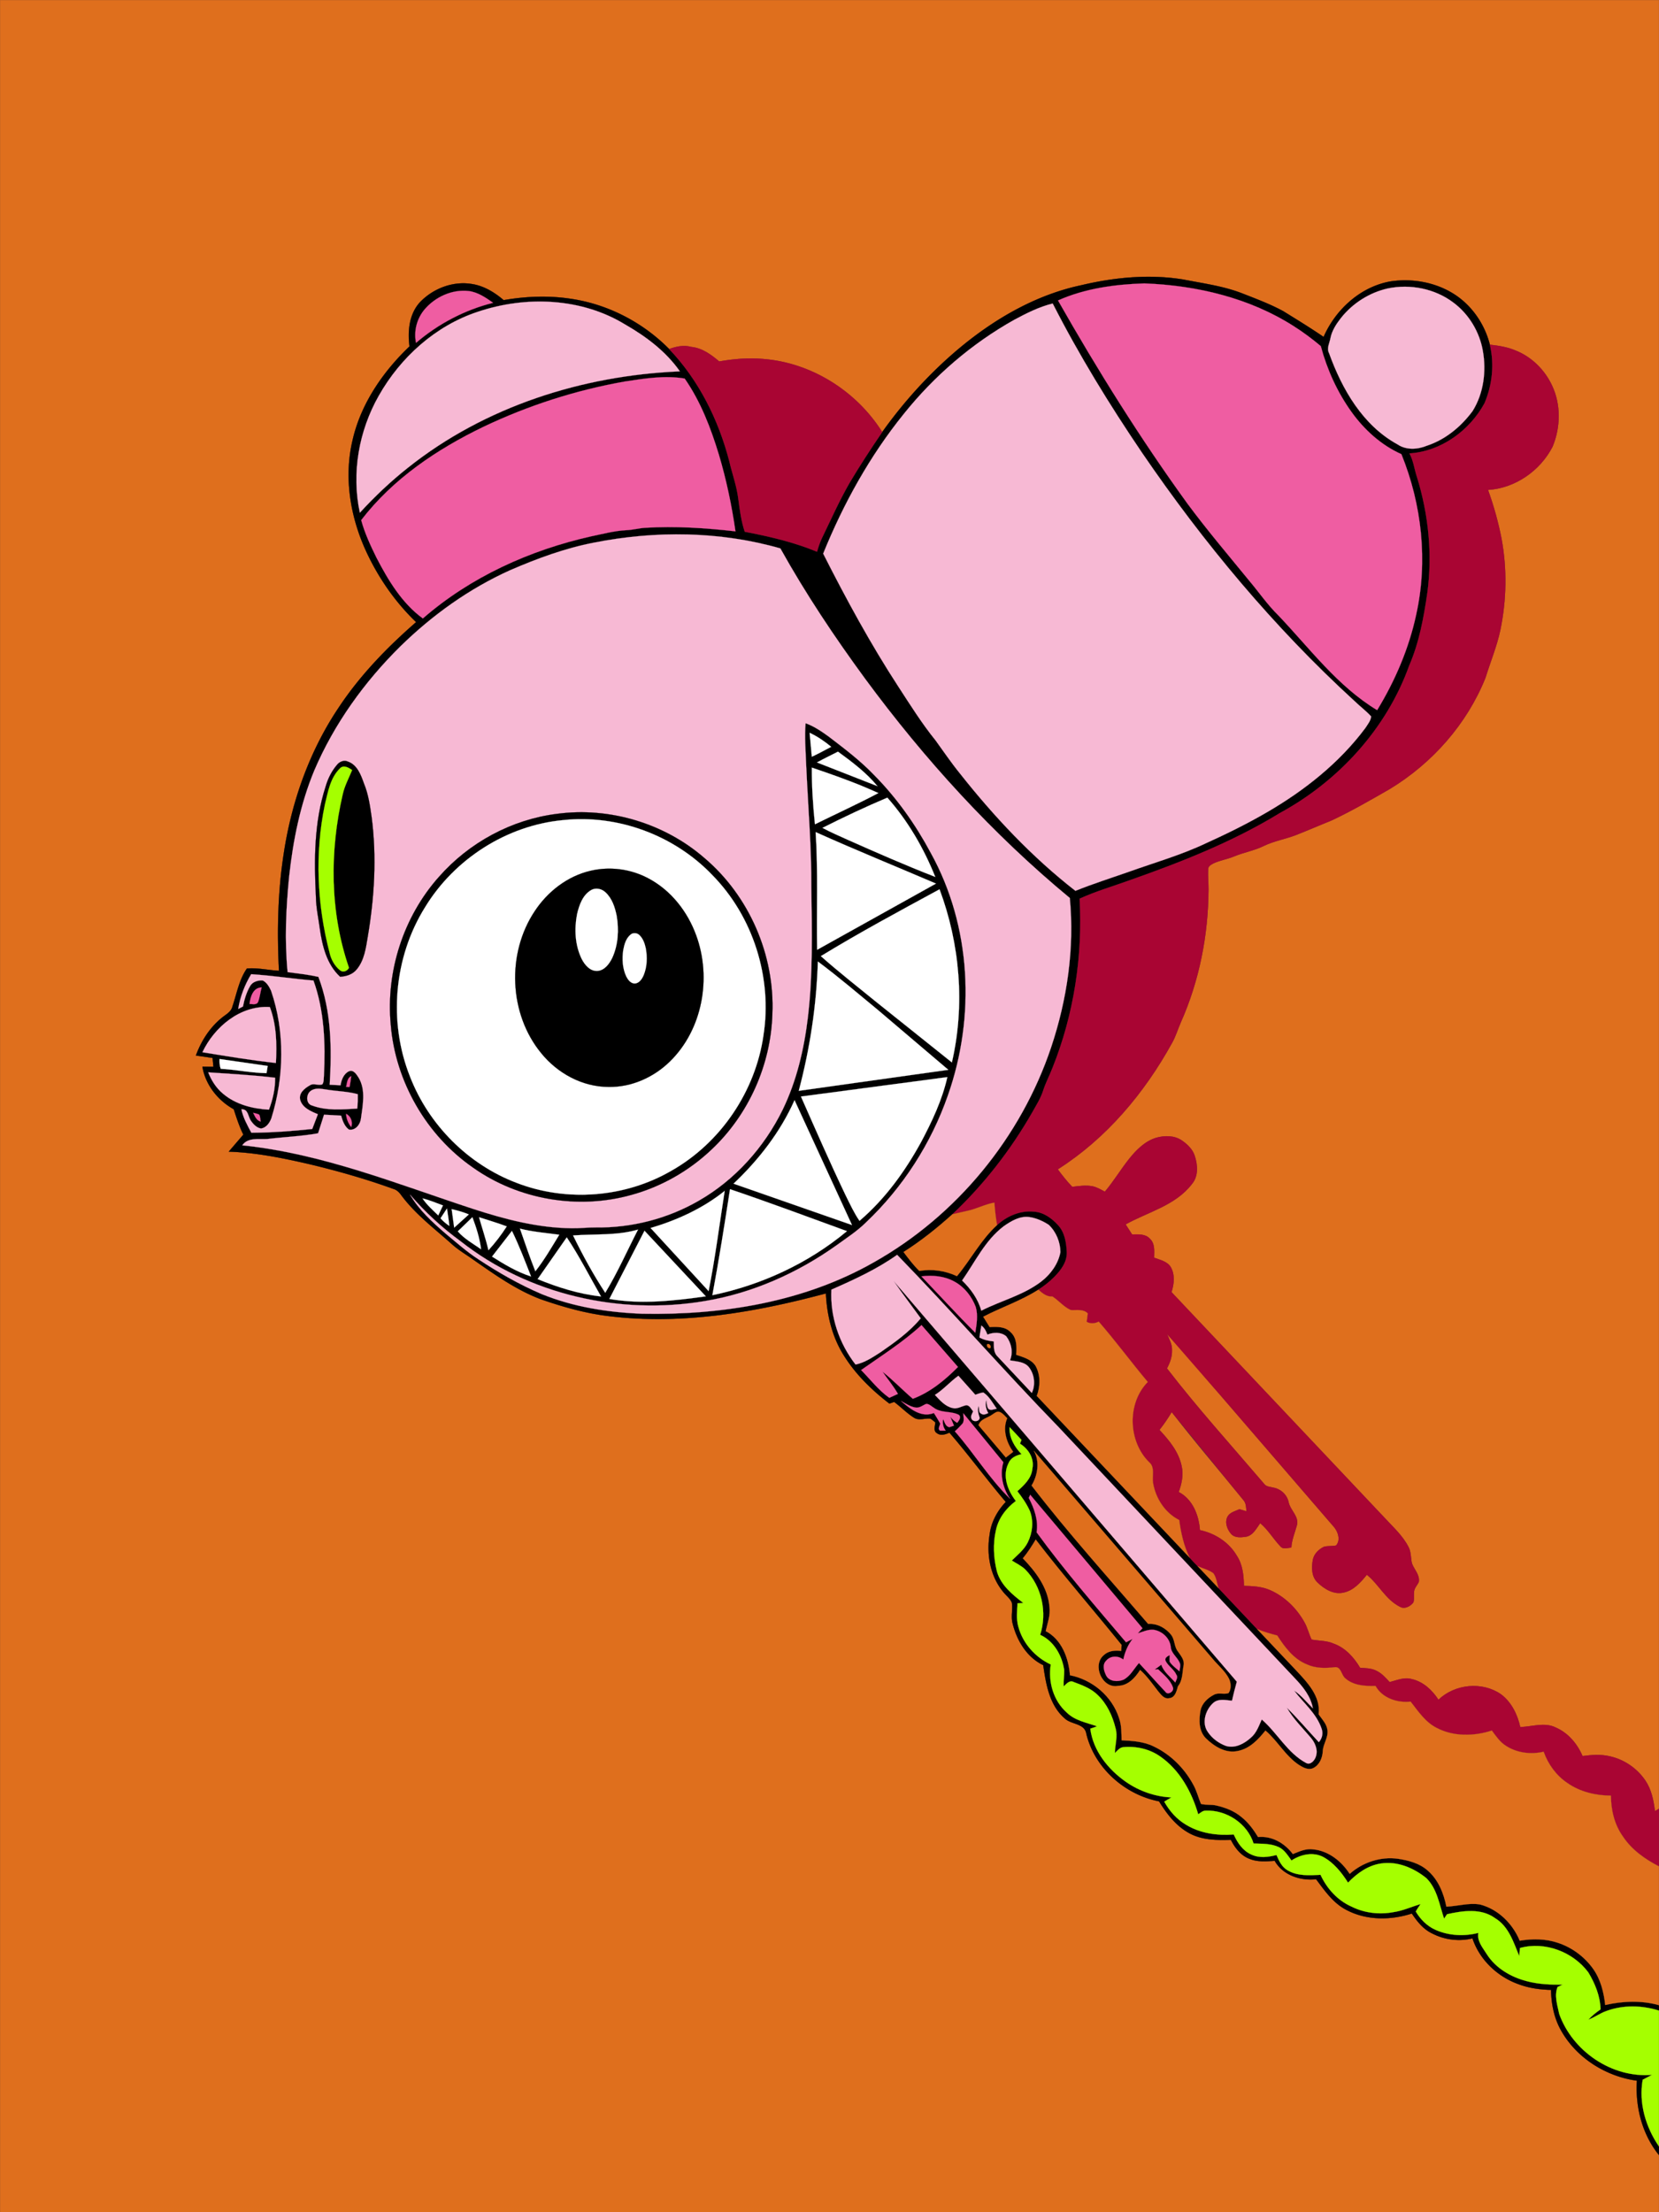 <svg xmlns="http://www.w3.org/2000/svg" viewBox="0 0 1080.09 1440.09" xmlns:v="https://vecta.io/nano"><rect x="0" y="0" width="1080.09" height="1440.09" fill="#333333" stroke="none"/><style><![CDATA[.H{fill:#ef5da2}.I{stroke:#ef5da2}.J{fill:#f7b9d4}.K{stroke:#f7b9d4}.L{fill:#fff}.M{stroke:#fff}.N{fill:#df6f1d}.O{stroke:#df6f1d}.P{stroke:#000}]]></style><g stroke-width=".09"><path d="M.05.05h1080v1177.4l-2.6 1.6c-.85-6.97-2.27-14.12-6.29-20.02-5.43-7.99-13.99-13.8-23.45-15.78-5.72-1.31-11.64-.85-17.4-.07-3.43-8.06-9.46-15.19-17.63-18.67-7.27-3.53-15.32-.4-22.92-.22-1.79-8.15-5.78-16.33-12.61-21.38-12.24-8.44-29.98-6.64-40.64 3.61-4.08-6.27-9.96-11.82-17.47-13.47-4.87-1.39-9.67.8-14.32 1.98-2.65-2.91-5.37-5.97-9.05-7.58-3.17-1.53-6.76-1.48-10.17-1.71-4.03-6.83-9.69-13.11-17.35-15.79-4.5-2.02-9.51-1.7-14.24-2.61-1.82-3.69-2.66-7.78-4.72-11.35-5.02-8.99-12.78-16.62-22.24-20.8-5.36-2.4-11.32-2.67-17.09-2.81-.14-6.74-.79-13.77-4.59-19.56-5.1-8.79-14.22-14.65-24.06-16.73-.7-9.73-4.73-20.09-13.83-24.82 1.95-5.32 3.21-11.08 1.96-16.71-1.89-9.34-8.13-16.94-14.49-23.7 2.93-3.68 5.55-7.59 7.99-11.61 15.02 19.55 31.12 38.24 46.72 57.32 1.8 1.99 1.69 4.77 1.97 7.28l-4.57-1.37c-2.73 1.26-6.17 1.99-7.77 4.81-1.94 3.76-.25 8.35 2.4 11.32 2.35 2.61 6.29 2.21 9.44 1.8 4.68-.73 6.94-5.43 9.43-8.89 5.14 4.32 8.5 10.22 13.08 15.04 1.75 2.3 4.75.95 7.17.89.3-5.1 2.34-9.79 3.67-14.65 1.38-5.7-4.29-9.58-5.4-14.78-.95-4.92-5.13-8.76-10.01-9.61-2.03-.57-4.48-.48-5.86-2.32-21.29-24.95-43.34-49.3-63.37-75.3 1.94-3.61 3.43-7.56 3.28-11.72.2-3.85-1.79-7.25-3.22-10.66 12.01 13.01 23.21 26.74 34.9 40.04l74.05 85.9c2.54 3.17 4.1 8.45 1.08 11.76-2.61.54-5.35.12-7.91.84-3.43 1.65-6.51 4.68-7.21 8.55-.88 5.01-.88 10.98 3.14 14.73 4.41 4.23 10.55 8 16.91 6.48 6.55-1.36 11.11-6.66 15.14-11.59 7.76 6.28 12.26 16.17 21.41 20.77 3.13 1.88 6.86-.15 8.85-2.73.66-1.97.26-4.13.45-6.15-.26-2.8 1.98-4.82 3.09-7.17.8-4.57-2.97-8.06-4.45-12.04-.85-3.57-.47-7.45-2.26-10.77-3.7-7.23-9.82-12.75-15.26-18.64L762.71 841.16c1.69-5.29 2.36-11.35-.53-16.36-2.36-3.71-6.99-4.64-10.83-6.05.09-4.2.68-9.17-2.7-12.33-2.93-3.28-7.63-2.85-11.6-2.8l-4.23-6.57c14.62-8.12 32.41-12.29 43.07-26.14 4.46-5.12 3.91-12.53 1.91-18.56-1.37-4.18-4.67-7.37-8.18-9.8-4.88-3.45-11.37-3.46-16.91-1.87-7.26 2.22-12.83 7.8-17.46 13.57-5.59 6.98-10.15 14.71-15.94 21.53-2.64-1.38-5.23-3-8.19-3.56-4.33-.81-8.72-.1-13.03.4-3.44-3.56-6.51-7.43-9.43-11.41 31.61-20.08 56.37-49.59 74.34-82.18 2.41-4.22 3.77-8.91 5.7-13.34 12.1-27.16 17.96-56.94 18.09-86.63.06-4.38-.46-8.74-.23-13.11-.12-2.08 1.97-3.1 3.51-3.94 4.26-2 9-2.66 13.34-4.49 6.32-2.65 13.17-3.76 19.33-6.81 6.66-3.24 14.04-4.44 20.92-7.08 7.89-2.97 15.55-6.48 23.37-9.59 12.93-6.1 25.31-13.24 37.69-20.36 27.7-16.78 50.34-42.33 62.41-72.48 3.2-10.42 7.46-20.52 9.7-31.23 4-19.4 4.37-39.59.78-59.08-2.11-10.86-5.09-21.58-8.85-31.97 17.72-1.11 34.03-12.49 42.05-28.17 5.25-12.62 5.51-27.51-.44-39.94-4.72-10.06-13.15-18.41-23.5-22.57-5.35-2.31-11.15-3.21-16.9-3.86-3.42-13.56-11.98-25.94-23.95-33.31-12.14-7.49-27.07-9.99-41.09-7.81-19.39 3.58-35.41 18.3-43.2 36.07-8.58-5.86-17.44-11.29-26.27-16.75-8.47-4.6-17.53-7.98-26.48-11.49-12.45-4.9-25.81-6.59-38.85-9.16-22.03-3.55-44.62-1.36-66.22 3.76-29.05 6.17-55.45 21.34-78.2 40.07-19.49 16.11-36.66 34.95-51.34 55.51-16.7-26.57-46.05-45.17-77.5-47.59-9.58-.87-19.2-.04-28.64 1.62-5.26-4.46-11.11-8.77-18.19-9.46-4.84-1.34-9.79-.32-14.39 1.39-17.24-17.48-40.16-29.33-64.51-32.78-14.34-2.15-28.98-1.51-43.24.94-5.94-5.07-12.88-9.32-20.72-10.51-12.46-2.05-25.57 3.06-34.08 12.22-6.77 7.7-7.76 18.63-6.49 28.4-17.56 16.8-31.97 37.81-37.24 61.82-5.61 24.45-1.04 50.34 9.58 72.79 7.88 16.69 18.63 32.09 31.97 44.88-18.91 16.47-36.54 34.67-50.42 55.64-19.5 29-31.17 62.79-36.1 97.27-3.6 24.5-4.04 49.37-2.77 74.08-6.98-.37-13.87-2.09-20.89-1.48-5.14 7.42-6.57 16.44-9.44 24.8-.85 3.49-4.23 5.09-6.77 7.19-7.88 6.36-13.54 15.16-16.98 24.63l10.86 1.58.53 5.78-7.16-.08c1.97 11.76 10.06 21.99 20.4 27.69 1.82 5.6 3.64 11.23 6.25 16.54l-9.5 11.07c18.01.58 35.73 4.27 53.23 8.32 18.26 4.39 36.37 9.55 54.04 15.97 2.13.61 3.73 2.19 4.98 3.97 9.15 12.39 21.56 21.72 32.96 31.89 4.26 3.89 9.28 6.78 13.95 10.12 13.97 9.74 28.03 19.81 44.09 25.85 14.32 4.96 28.99 9.14 44.07 10.94 47.55 5.88 95.56-2.46 141.45-14.77.67 13.95 4 28.06 11.46 40.01 7.67 12.47 18.31 22.84 29.87 31.71l3.13-1.08c4.43 3.31 8.29 7.37 12.99 10.32 3.21 2 7.06.14 10.55.55 1.18.67 2.19 1.58 3.26 2.43-.11 2.31-1.54 5.58 1.07 7.04 2.47 1.92 5.57.73 8.12-.32 12.69 14.64 24.11 30.33 36.68 45.08-5.51 5.81-9.55 13.15-10.51 21.18-2.13 12.85.31 26.96 8.69 37.22 1.85 2.43 4.56 4.29 5.77 7.16.67 4.2-.53 8.49.29 12.7 2.65 11.45 9.18 22.75 20.13 27.98 1.8 12.41 4.03 26.23 14.16 34.82 4.23 3.92 12.87 3.02 13.92 9.94 5.4 22.25 25.09 39.6 47.34 43.92 4.95 8.05 10.95 15.9 19.37 20.56 8.27 4.66 18.12 4.8 27.36 4.47 2.72 5.35 6.67 10.51 12.56 12.54 5.09 1.99 10.66 1.47 15.99 1.15 5.21 9.3 16.8 13.15 26.96 11.98 5.62 7.52 11.25 15.68 19.86 20.04 13 6.82 28.7 6.74 42.45 2.27 3.46 5.18 7.48 10.27 13.27 12.99 7.97 4.15 17.47 5.34 26.21 3.2 4.63 13.89 16.22 24.9 29.92 29.8 6.77 2.57 14.03 3.57 21.25 3.73.14 9.36 2.07 18.86 6.85 27 10.14 17.6 29.07 29.37 49.05 32.11-1.09 17.16 3.4 34.88 14.33 48.38v37.18H.05V.05z" class="N O"/><path d="M703.91 185.69c21.6-5.12 44.19-7.31 66.22-3.76 13.04 2.57 26.4 4.26 38.85 9.16 8.95 3.51 18.01 6.89 26.48 11.49 8.83 5.46 17.69 10.89 26.27 16.75 7.79-17.77 23.81-32.49 43.2-36.07 14.02-2.18 28.95.32 41.09 7.81 11.97 7.37 20.53 19.75 23.95 33.31 3.06 12.65 1.6 26.19-3.47 38.12-9.72 17.83-28.29 31.4-48.89 32.67 2.66 4.72 3.17 10.19 4.89 15.26 7.52 24.3 10.2 50.26 6.78 75.52-2.35 16.07-5.27 32.28-11.78 47.26-14.71 41.15-46.07 75.35-84.26 96.08-30.47 18.66-63.88 31.82-97.46 43.64-10.97 4.01-22.26 7.22-32.89 12.1 2.09 37.4-3.69 75.34-17.65 110.14-1.96 4.98-4.45 9.75-6.11 14.85-1.62 5.03-4.49 9.51-7.05 14.09-14 24.49-31.49 47.01-52.03 66.37-9.94 9-20.47 17.37-31.79 24.57 3.22 4.26 6.43 8.56 10.28 12.3 8.3-1.44 16.86-.16 24.48 3.4 9.03-10.83 15.6-23.67 26.1-33.25 6.44-5.86 15.08-9.66 23.91-8.75 6.26.3 11.63 4.2 15.72 8.67 4.44 4.67 5.49 11.45 5.79 17.64.27 6.51-3.9 11.92-8.23 16.29-3.1 3.13-6.61 5.83-10.29 8.23-11.27 7.22-24.07 11.45-35.88 17.6l4.18 6.71c4.68-.24 10.08-.43 13.59 3.28 4.21 3.67 4.08 9.67 3.7 14.77 4.52 1.53 9.74 2.88 12.54 7.12 3.37 5.98 3.22 13.34.85 19.67l99.51 105.28c1.67 1.91 3.42 3.75 5.22 5.55l13.59 14.31 25.1 26.6 25.37 26.85c7.34 7.86 16.18 16.97 14.71 28.68 2.18 3.15 5.13 6.09 5.72 10.04.78 4.95-2.78 9.14-3.02 13.98-.22 4.38-2.17 9.03-6.3 11.04-3.05 1.37-6.32-.3-8.89-1.9-9.03-5.8-14.07-15.73-22.15-22.59-4.62 5.79-10.16 11.72-17.75 13.24-7.84 1.89-15.41-2.76-20.83-8-4.94-4.74-4.83-12.15-3.68-18.4.94-4.61 4.71-8.09 8.74-10.17 2.94-1.65 6.51.05 9.5-1.09 1.88-2.67 1.67-6.39.33-9.24-2.25-4.51-6.09-7.88-9.41-11.56L673.04 944.38c4.05 6.94 2.58 16.02-1.43 22.68 23.93 31.15 50.32 60.3 75.9 90.09 5.95-.46 11.55 2.71 15.13 7.3 2.28 3.2 1.79 7.58 4.28 10.67 1.8 2.64 4.33 5.43 3.69 8.91-.92 4.61-.53 9.79-3.67 13.64-.94 3.12-1.79 7.55-5.83 7.85-3.22.64-5.2-2.32-7.01-4.41-3.76-4.82-7.24-9.91-11.84-13.99-3.2 5.06-7.8 10.18-14.26 10.33-10.23 2.16-17.18-13.29-9.49-19.9 3.02-2.94 7.41-3.35 11.4-2.83l.27-3.88c-18.53-22.95-37.93-45.19-55.88-68.6-2.52 4.25-5.21 8.4-8.36 12.21 8.4 8.7 16.38 19.17 17.31 31.66.72 5.4-1.26 10.54-2.44 15.71 10.4 5.4 14.97 17.62 15.78 28.72 14.57 2.86 27.44 13.68 31.98 27.93 1.66 4.62 1.52 9.57 1.64 14.41 7.09.39 14.44.79 20.91 4.02 10.86 5.13 19.8 13.99 25.55 24.5 2.37 4.03 3.45 8.61 5.22 12.9 3.24.9 6.69.25 9.97 1.03 5.89 1.36 11.72 3.56 16.38 7.52 4.48 3.53 7.87 8.19 10.83 13.03 9.03-.89 17.36 4.02 22.63 11.07 4.24-1.71 8.66-3.79 13.38-3.04 9.94 1 18.35 7.75 23.62 15.94 8.44-7.51 20.08-11.38 31.34-9.85 6.9 1.04 14.07 2.89 19.42 7.65 6.92 5.94 10.45 14.78 12.21 23.53 7.3-.28 14.56-2.65 21.88-1.4 11.82 3.06 21.27 12.44 25.87 23.58 8.23-1.41 16.83-1.33 24.8 1.36 9.27 3.03 17.48 9.15 23.1 17.11 4.8 6.85 6.85 15.18 7.76 23.39 11.45-2.62 23.58-3.1 34.97.1v3.55c-10.98-3.46-23.11-3.75-34 .19-4.21 1.45-7.82 4.17-11.98 5.73 2.36-2.57 5.09-4.76 7.98-6.71-.25-8.62-3.58-16.79-7.98-24.08-10-13.4-28.2-20.32-44.5-15.88l-.49 5.25c-3.69-8.99-6.85-19.3-15.68-24.65-9.09-6.65-21.05-4.87-31.32-2.58l-1.92 2.86c-3.07-9.04-4.46-19.41-11.57-26.39-8.21-6.62-18.92-11.18-29.62-9.48-8.41 1.24-15.56 6.45-21.33 12.44-4.2-6.58-9.31-13.04-16.3-16.77-6.65-3.4-14.53-1.55-20.52 2.35-2.35-3.19-4.5-6.85-8.19-8.66-5.14-2.44-10.95-2.2-16.49-2.4-4.05-12.99-17.59-21.91-31.05-21.38-1.99-.1-3.45 1.39-5 2.37-4.21-14.5-11.97-28.73-24.58-37.52-7.01-5.01-15.85-6.99-24.36-6.16-2.32.3-3.75 2.35-5.35 3.83.13-5.4 2.03-10.87.47-16.19-1.98-8-5.57-15.84-11.6-21.59-4.29-4.29-10.13-6.41-15.68-8.49-2.74-1.41-4.68 1.27-6.48 2.86-.18-3.61.4-7.2.31-10.79-1.41-9.38-6.72-18.73-15.62-22.78 4.71-14.59 1.06-31.61-9.74-42.58-2.55-2.43-5.79-3.91-8.71-5.8 3.72-3.67 8-7.01 10.36-11.79 3.12-6.25 3.95-13.88 1.38-20.46-2.08-4.65-5.04-8.85-8.14-12.86 4.4-3.99 9.26-8.4 9.78-14.72 1.36-6.63-2.59-12.87-8.09-16.23a87.37 87.37 0 0 1 .99-2.42l-7.74-8.32c-.37 6.8 3.24 12.87 7.81 17.61-3.54.68-7.13 2.38-8.54 5.93-4.14 8.22-.46 17.74 4.8 24.51-6.3 4.7-11.34 11.27-12.97 19.09-2 8.79-1.53 18.07.66 26.79 2.57 8.96 10.1 15.07 17.18 20.52l-3.81.24c-.18 5.08-.9 10.31.6 15.28 2.9 10.8 11 19.8 21.07 24.51-1.73 11.27 1.68 23.5 10.34 31.21 5.29 5.33 12.97 6.59 19.76 9.04-1.43.57-2.9 1.05-4.35 1.54 1.84 14.43 11.64 26.56 23.27 34.67 8.67 6.02 19.01 9.59 29.56 10.09-1.58.88-3.14 1.79-4.68 2.75 3.42 6.09 8.15 11.52 14.24 15.06 9.23 5.62 20.37 7.13 31 6.3 2.38 5.37 5.93 10.67 11.52 13.08 5.12 2.44 11 1.66 16.31.28 1.62 3.85 3.55 7.95 7.39 10.07 6.41 3.73 14.15 3.2 21.28 2.83 4.12 8.94 11.13 16.73 20.24 20.72 8.36 4.17 18.05 5.31 27.2 3.58 6.14-.89 11.8-3.5 17.7-5.28-1.07 1.6-2.21 3.18-3.13 4.88 3.05 5.14 7.43 9.56 12.97 11.97 8.67 3.83 18.65 4.28 27.78 1.94-.95 5.42 2.85 9.6 5.49 13.86 5.83 9.16 15.82 14.97 26.18 17.6 7.55 2.02 15.41 2.29 23.19 2.24l-3.28 1.51c-2.32 5.68-.09 11.81 1.05 17.52 8.7 24.36 34.41 41.89 60.45 39.67l-6.08 3.18c-2.7 15.18 1.96 30.85 10.56 43.39v5.62c-10.93-13.5-15.42-31.22-14.33-48.38-19.98-2.74-38.91-14.51-49.05-32.11-4.78-8.14-6.71-17.64-6.85-27-7.22-.16-14.48-1.16-21.25-3.73-13.7-4.9-25.29-15.91-29.92-29.8-8.74 2.14-18.24.95-26.21-3.2-5.79-2.72-9.81-7.81-13.27-12.99-13.75 4.47-29.45 4.55-42.45-2.27-8.61-4.36-14.24-12.52-19.86-20.04-10.16 1.17-21.75-2.68-26.96-11.98-5.33.32-10.9.84-15.99-1.15-5.89-2.03-9.84-7.19-12.56-12.54-9.24.33-19.09.19-27.36-4.47-8.42-4.66-14.42-12.51-19.37-20.56-22.25-4.32-41.94-21.67-47.34-43.92-1.05-6.92-9.69-6.02-13.92-9.94-10.13-8.59-12.36-22.41-14.16-34.82-10.95-5.23-17.48-16.53-20.13-27.98-.82-4.21.38-8.5-.29-12.7-1.21-2.87-3.92-4.73-5.77-7.16-8.38-10.26-10.82-24.37-8.69-37.22.96-8.03 5-15.37 10.51-21.18-12.57-14.75-23.99-30.44-36.68-45.08-2.55 1.05-5.65 2.24-8.12.32-2.61-1.46-1.18-4.73-1.07-7.04-1.07-.85-2.08-1.76-3.26-2.43-3.49-.41-7.34 1.45-10.55-.55-4.7-2.95-8.56-7.01-12.99-10.32l-3.13 1.08c-11.56-8.87-22.2-19.24-29.87-31.71-7.46-11.95-10.79-26.06-11.46-40.01-45.89 12.31-93.9 20.65-141.45 14.77-15.08-1.8-29.75-5.98-44.07-10.94-16.06-6.04-30.12-16.11-44.09-25.85-4.67-3.34-9.69-6.23-13.95-10.12-11.4-10.17-23.81-19.5-32.96-31.89-1.25-1.78-2.85-3.36-4.98-3.97-17.67-6.42-35.78-11.58-54.04-15.97-17.5-4.05-35.22-7.74-53.23-8.32l9.5-11.07c-2.61-5.31-4.43-10.94-6.25-16.54-10.34-5.7-18.43-15.93-20.4-27.69l7.16.08-.53-5.78-10.86-1.58c3.44-9.47 9.1-18.27 16.98-24.63 2.54-2.1 5.92-3.7 6.77-7.19 2.87-8.36 4.3-17.38 9.44-24.8 7.02-.61 13.91 1.11 20.89 1.48-1.27-24.71-.83-49.58 2.77-74.08 4.93-34.48 16.6-68.27 36.1-97.27 13.88-20.97 31.51-39.17 50.42-55.64-13.34-12.79-24.09-28.19-31.97-44.88-10.62-22.45-15.19-48.34-9.58-72.79 5.27-24.01 19.68-45.02 37.24-61.82-1.27-9.77-.28-20.7 6.49-28.4 8.51-9.16 21.62-14.27 34.08-12.22 7.84 1.19 14.78 5.44 20.72 10.51 14.26-2.45 28.9-3.09 43.24-.94 24.35 3.45 47.27 15.3 64.51 32.78 19.36 20.26 32.19 46.13 39.18 73.12 1.92 8.2 4.86 16.17 5.87 24.57.94 7.16 1.88 14.36 4.18 21.24 15.99 3.07 31.95 6.74 47.03 13.01.92-3.06 1.87-6.12 3.27-9 5.85-12.06 11.31-24.34 18.01-35.97 6.69-11.22 13.81-22.15 21.18-32.93 14.68-20.56 31.85-39.4 51.34-55.51 22.75-18.73 49.15-33.9 78.2-40.07z" class="P"/><path d="M688.81,195.59c17.62-7.86,37.08-10.49,56.21-11.09,34.11,1.26,68.68,9.45,97.63,28.07,6.04,3.85,11.78,8.15,17.26,12.75,4.07,15.31,10.75,29.97,19.98,42.85,8.35,11.64,19.33,21.62,32.49,27.49,13.35,32.87,17.34,69.71,9.63,104.45-4.72,22.02-13.72,42.99-25.42,62.19-25.72-15.52-43.83-40.14-64.23-61.59-7.13-6.94-12.73-15.2-19.14-22.77-13.51-16.54-27.36-32.84-40.08-50.01-30.71-42.39-58.47-86.85-84.33-132.34Z" class="H I"/><path d="M903.58,187.77c14.62-3.04,30.63.14,42.61,9.19,10.15,7.53,17.08,19.1,19.23,31.53,2.33,13.24.5,27.6-6.7,39.12-7.46,10.07-17.6,18.52-29.62,22.49-6.11,2.56-13.6,3.05-19.28-.83-22.57-12.36-36.07-35.85-44.53-59.34-1.76-3.24.4-6.71.94-9.99,1.01-4.85,3.79-9.07,6.8-12.92,7.62-9.61,18.56-16.59,30.55-19.25Z" class="J K"/><path d="M276.4,201.46c6.96-8.18,17.91-13.21,28.71-12.01,6,.74,11.11,4.29,15.93,7.67-18.48,4.61-35.74,13.68-50.18,26.07-1.6-7.63.54-15.78,5.54-21.73Z" class="H I"/><path d="M311.07 202.97c31.17-10.51 67.43-9.16 95.9 8.26 13.63 7.82 26.57 17.53 35.67 30.52-63.42 2.63-127.1 22.91-177.07 62.74-11.22 8.87-21.63 18.74-31.29 29.28-5.54-25.78-.64-53.29 12.32-76.13 14.13-25.01 36.96-45.62 64.47-54.67zm349.17 5.26c8.02-4.29 16.24-8.47 25.12-10.65 17.14 33.63 36.94 65.84 58.1 97.07 40.06 58.69 85.88 113.67 138.35 161.69 3.54 3.45 7.57 6.39 10.88 10.08-.3 2.86-2.3 5.14-3.77 7.5-16.99 22.78-39.7 40.71-64.15 54.89-12.68 7.38-25.85 13.88-39.2 19.93-16.41 7.84-33.96 12.8-51.03 18.92-11.49 4.03-23.11 7.71-34.4 12.26-28.34-22.07-53.09-48.43-75.31-76.57-5.58-6.85-10.51-14.18-15.7-21.32-8.91-11.01-16.44-23.04-24.15-34.88-18.15-27.85-34.04-57.11-49.05-86.75 13.19-32.52 30.38-63.6 52.48-90.94 19.8-24.71 44.2-45.74 71.83-61.23z" class="J K"/><path d="M969.97 224.38c5.75.65 11.55 1.55 16.9 3.86 10.35 4.16 18.78 12.51 23.5 22.57 5.95 12.43 5.69 27.32.44 39.94-8.02 15.68-24.33 27.06-42.05 28.17 3.76 10.39 6.74 21.11 8.85 31.97 3.59 19.49 3.22 39.68-.78 59.08-2.24 10.71-6.5 20.81-9.7 31.23-12.07 30.15-34.71 55.7-62.41 72.48-12.38 7.12-24.76 14.26-37.69 20.36l-23.37 9.59c-6.88 2.64-14.26 3.84-20.92 7.08-6.16 3.05-13.01 4.16-19.33 6.81-4.34 1.83-9.08 2.49-13.34 4.49-1.54.84-3.63 1.86-3.51 3.94-.23 4.37.29 8.73.23 13.11-.13 29.69-5.99 59.47-18.09 86.63-1.93 4.43-3.29 9.12-5.7 13.34-17.97 32.59-42.73 62.1-74.34 82.18 2.92 3.98 5.99 7.85 9.43 11.41 4.31-.5 8.7-1.21 13.03-.4 2.96.56 5.55 2.18 8.19 3.56 5.79-6.82 10.35-14.55 15.94-21.53 4.63-5.77 10.2-11.35 17.46-13.57 5.54-1.59 12.03-1.58 16.91 1.87 3.51 2.43 6.81 5.62 8.18 9.8 2 6.03 2.55 13.44-1.91 18.56-10.66 13.85-28.45 18.02-43.07 26.14l4.23 6.57c3.97-.05 8.67-.48 11.6 2.8 3.38 3.16 2.79 8.13 2.7 12.33 3.84 1.41 8.47 2.34 10.83 6.05 2.89 5.01 2.22 11.07.53 16.36l139.02 147.23c5.44 5.89 11.56 11.41 15.26 18.64 1.79 3.32 1.41 7.2 2.26 10.77 1.48 3.98 5.25 7.47 4.45 12.04-1.11 2.35-3.35 4.37-3.09 7.17-.19 2.02.21 4.18-.45 6.15-1.99 2.58-5.72 4.61-8.85 2.73-9.15-4.6-13.65-14.49-21.41-20.77-4.03 4.93-8.59 10.23-15.14 11.59-6.36 1.52-12.5-2.25-16.91-6.48-4.02-3.75-4.02-9.72-3.14-14.73.7-3.87 3.78-6.9 7.21-8.55 2.56-.72 5.3-.3 7.91-.84 3.02-3.31 1.46-8.59-1.08-11.76l-74.05-85.9-34.9-40.04c1.43 3.41 3.42 6.81 3.22 10.66.15 4.16-1.34 8.11-3.28 11.72 20.03 26 42.08 50.35 63.37 75.3 1.38 1.84 3.83 1.75 5.86 2.32 4.88.85 9.06 4.69 10.01 9.61 1.11 5.2 6.78 9.08 5.4 14.78-1.33 4.86-3.37 9.55-3.67 14.65-2.42.06-5.42 1.41-7.17-.89-4.58-4.82-7.94-10.72-13.08-15.04-2.49 3.46-4.75 8.16-9.43 8.89-3.15.41-7.09.81-9.44-1.8-2.65-2.97-4.34-7.56-2.4-11.32 1.6-2.82 5.04-3.55 7.77-4.81l4.57 1.37c-.28-2.51-.17-5.29-1.97-7.28l-46.72-57.32c-2.44 4.02-5.06 7.93-7.99 11.61 6.36 6.76 12.6 14.36 14.49 23.7 1.25 5.63 0 11.39-1.96 16.71 9.1 4.73 13.13 15.09 13.83 24.82 9.84 2.08 18.96 7.94 24.06 16.73 3.8 5.79 4.45 12.82 4.59 19.56 5.77.14 11.73.41 17.09 2.81 9.46 4.18 17.22 11.81 22.24 20.8 2.06 3.57 2.9 7.66 4.72 11.35 4.73.91 9.74.59 14.24 2.61 7.66 2.68 13.32 8.96 17.35 15.79 3.41.23 7 .18 10.17 1.71 3.68 1.61 6.4 4.67 9.05 7.58 4.65-1.18 9.45-3.37 14.32-1.98 7.51 1.65 13.39 7.2 17.47 13.47 10.66-10.25 28.4-12.05 40.64-3.61 6.83 5.05 10.82 13.23 12.61 21.38 7.6-.18 15.65-3.31 22.92.22 8.17 3.48 14.2 10.61 17.63 18.67 5.76-.78 11.68-1.24 17.4.07 9.46 1.98 18.02 7.79 23.45 15.78 4.02 5.9 5.44 13.05 6.29 20.02l2.6-1.6v37.52c-9.11-4.68-17.75-10.81-23.47-19.45-5.53-7.71-7.73-17.23-7.81-26.59-9.95-.06-20.09-2.44-28.32-8.21-7.24-4.86-12.57-12.2-15.47-20.37-8.28 1.92-17.35.83-24.54-3.85-3.9-2.43-6.5-6.31-9.17-9.93-11.65 3.76-24.95 4.05-35.98-1.76-7.34-3.73-11.99-10.78-16.9-17.08-8.69.95-18.41-2.25-22.87-10.21-6.87.22-14.52-.24-19.86-5.12-2.45-2.13-2.54-7.47-6.6-7.08-6.17.75-12.56.83-18.31-1.86-8.61-3.48-14.35-11.22-19.21-18.78-4.46-1.14-8.89-2.4-13.12-4.21l-25.1-26.6c-1.11-3.21-1.32-6.89-3.37-9.68-3.02-2.28-6.83-3.09-10.22-4.63-1.8-1.8-3.55-3.64-5.22-5.55-3.84-7.66-5.65-16.07-6.8-24.5-9.35-4.67-15.46-14.34-17.07-24.48-.66-4.39 1.44-9.8-2.46-13.12-13.76-13.49-14.58-38.42-.93-52.27-10.85-12.92-20.85-26.54-31.92-39.28-2.52 1.29-5.35 1.58-7.87.13l.73-5.47c-2.99-3.05-7.26-1.92-11.05-2.18-4.58-2.01-7.79-6.14-11.94-8.83-3.74.3-6.58-2.15-9.18-4.43 3.68-2.4 7.19-5.1 10.29-8.23 4.33-4.37 8.5-9.78 8.23-16.29-.3-6.19-1.35-12.97-5.79-17.64-4.09-4.47-9.46-8.37-15.72-8.67-8.83-.91-17.47 2.89-23.91 8.75-.84-4.84-1.37-9.73-1.72-14.62-6 1.04-11.42 3.99-17.34 5.31l-10.01 2.29c20.54-19.36 38.03-41.88 52.03-66.37 2.56-4.58 5.43-9.06 7.05-14.09 1.66-5.1 4.15-9.87 6.11-14.85 13.96-34.8 19.74-72.74 17.65-110.14 10.63-4.88 21.92-8.09 32.89-12.1 33.58-11.82 66.99-24.98 97.46-43.64 38.19-20.73 69.55-54.93 84.26-96.08 6.51-14.98 9.43-31.19 11.78-47.26 3.42-25.26.74-51.22-6.78-75.52-1.72-5.07-2.23-10.54-4.89-15.26 20.6-1.27 39.17-14.84 48.89-32.67 5.07-11.93 6.53-25.47 3.47-38.12zm-534.32 2.85c4.6-1.71 9.55-2.73 14.39-1.39 7.08.69 12.93 5 18.19 9.46 9.44-1.66 19.06-2.49 28.64-1.62 31.45 2.42 60.8 21.02 77.5 47.59-7.37 10.78-14.49 21.71-21.18 32.93-6.7 11.63-12.16 23.91-18.01 35.97-1.4 2.88-2.35 5.94-3.27 9-15.08-6.27-31.04-9.94-47.03-13.01-2.3-6.88-3.24-14.08-4.18-21.24-1.01-8.4-3.95-16.37-5.87-24.57-6.99-26.99-19.82-52.86-39.18-73.12z" fill="#a90533" stroke="#a90533"/><path d="M406.87,248.35c12.81-1.98,25.95-4.07,38.88-1.93,10.41,14.99,17.02,32.22,22.29,49.59,4.86,16.32,8.36,33.04,10.79,49.89-19.51-2.22-39.19-3.5-58.82-2.31-4.05.24-7.98,1.37-12.03,1.54-7.79.36-15.35,2.42-22.95,3.98-40.04,8.98-78.64,26.42-109.74,53.5-13.65-9.98-22.55-24.87-30.21-39.62-3.88-7.88-7.61-15.89-9.92-24.38,20.59-26.89,49.4-46.22,79.63-60.78,29.18-13.89,60.25-23.88,92.08-29.48Z" class="H I"/><path d="M386.94 353.2c39.92-7.86 81.88-7.43 121.12 3.81 16.44 29.5 35.22 57.64 55.18 84.86 38.68 52.51 82.95 101.11 133.25 142.71 3.13 32.66-1.71 65.96-12.1 97.03-19.67 58.77-61.54 109.81-115.61 140.19-45.51 25.92-98.89 34.41-150.69 33.43-22.31-.88-44.78-4.38-65.54-12.85-14.4-6.15-28.05-13.97-41.09-22.6-7.64-4.94-14.41-11.04-21.43-16.8-8.63-7.45-17.27-15.33-23.06-25.26 9.77 11.33 20.89 21.58 32.99 30.39 44.31 34.87 103.84 48.22 159.13 38.83 30.85-5.15 60.12-18.19 85.54-36.28 6.53-4.75 13.38-9.15 19.15-14.85 24.07-22.81 42.5-51.48 53.38-82.8 18.01-51.12 15.27-110.1-11.21-157.83-9.93-18.57-22.24-35.95-37.1-50.9-8.9-9.28-19.2-17.03-29.38-24.82-4.68-3.38-9.52-6.69-14.99-8.64-.77 8.77.04 17.57.34 26.35 1.19 26.95 3.52 53.88 3.4 80.88.38 28.01 1.08 56.14-2.22 84.02-2.47 20.76-7.3 41.45-16.46 60.34-12.01 24.48-31.01 45.73-54.75 59.31-20.18 11.63-43.52 17.64-66.79 17.33-5.32-.05-10.62.63-15.95.51-21.92-.22-43.34-5.84-64.06-12.59-49.34-16.16-98.19-36.08-150.27-41.38 3.73-5.34 10.71-3.78 16.27-4.12 11.02-1.32 22.16-1.73 33.1-3.72l3.86-12.1 11.14.62c.94 3.34 2.14 6.9 5.05 9.05 4.21.89 7.5-3.44 7.87-7.23 1.16-8.7 3.25-18.44-1.48-26.47-1.42-2.14-3.31-5.54-6.42-4.21-3.37 1.62-4.86 5.61-5.4 9.09l-7.07-.34c1.39-23.54 1.2-47.92-7.36-70.24-6.61-1.48-13.34-2.21-20.04-3.1-1.98-20.71-1.05-41.61 1.01-62.28 2.58-23.52 7.26-47.04 16.37-68.97 12.98-30.38 32.62-57.69 56.09-80.84 20.82-20.37 44.87-37.62 71.49-49.57 17.65-7.63 35.81-14.33 54.74-17.96z" class="J K"/><path d="M527.09 477.04c5.09 2.37 9.75 5.54 14.06 9.12-4.19 2.2-8.33 4.47-12.61 6.47l-1.45-15.59zm4.79 19.3c4.48-2.48 9.12-4.67 13.68-7.01 9.21 6.68 18.39 13.61 25.68 22.43l-39.36-15.42z" class="L M"/><path d="M219.65,497.62c1.67-1.9,4.44-2.97,6.85-1.83,6.08,2.11,8.46,8.69,10.43,14.22,2.91,7,3.97,14.54,5.03,22,3.37,25.89,1.81,52.22-2.56,77.89-1.22,7.35-2.28,15.33-7.25,21.22-2.61,3.19-6.72,4.49-10.7,4.71-8.82-8.15-11.68-20.33-13.29-31.76-.89-6.65-2.37-13.24-2.46-19.97-1.24-24.1-1.25-48.83,6.29-72.02,1.5-5.29,4.04-10.31,7.66-14.46Z" class="P"/><path d="M221.3,500.24c2.34-2.54,5.72-.55,7.93,1.08-2.08,5.2-4.86,10.17-6.07,15.68-8.62,37.1-8.45,76.83,4.05,113.03-1.13,2.09-3.73,3.28-5.79,1.65-3.59-2.86-5.93-7.12-6.88-11.58-8.14-31.26-9.64-64.46-3.07-96.15,2.03-8.27,3.47-17.48,9.83-23.71Z" fill="#a5ff00" stroke="#a5ff00"/><path d="M528.55 499.7c14.63 4.98 29.25 10.13 43.31 16.58-13.56 7.16-27.53 13.53-41.29 20.31-1.28-12.25-2.09-24.57-2.02-36.89zm6.93 39.23c13.86-6.99 27.92-13.64 42.23-19.67 13.41 15.15 23.67 32.85 31.19 51.59-19.33-7.52-38.32-15.86-57.27-24.28-5.42-2.48-10.91-4.8-16.15-7.64z" class="L M"/><path d="M362.63,529.8c34.14-4.59,69.91,6.14,95.92,28.72,29.26,24.76,45.93,63.33,44.29,101.59-.98,33.07-15.47,65.5-39.57,88.18-14.64,13.9-32.68,24.21-52.16,29.55-34.73,9.77-73.61,3.15-103.07-17.72-30.47-21.06-50.6-56.12-53.63-93.02-3.27-34.59,8.21-70.32,31.36-96.28,19.58-22.31,47.35-37.34,76.86-41.02Z" class="P"/><path d="M366.67 533.88c35.55-3.8 72.28 9.87 96.97 35.66 26.69 27.06 39.27 66.97 33.4 104.48-5.22 36.4-27.81 69.87-59.82 88.04-30.24 17.63-68.43 20.58-101.04 7.9-31.42-11.94-57.06-37.75-69.21-69.04-14.21-35.6-10.57-77.75 9.75-110.29 19.11-31.42 53.23-53.35 89.95-56.75zm164.36 7.81c25.91 11.63 52.23 22.34 78.34 33.51l-77.38 43.09c-.44-25.53.7-51.1-.96-76.6z" class="L M"/><path d="M384.58,566.85c12.62-2.96,26.26-1.12,37.67,5.03,14.59,7.74,25.38,21.56,30.97,36.95,10.19,27.66,4.23,61.43-17.17,82.25-10.56,10.33-25.11,16.81-39.99,16.48-16.98-.04-33.14-8.9-43.7-21.96-21.06-25.59-22.57-64.9-4.26-92.39,8.41-12.8,21.4-22.92,36.48-26.36Z" class="P"/><path d="M385.28 579.21c2.95-1.44 6.58-.54 8.9 1.67 4.3 3.93 6.19 9.75 7.3 15.31 1.57 9.15 1 18.93-2.91 27.44-1.88 3.8-4.86 7.9-9.4 8.42-4.92.39-8.48-3.89-10.48-7.85-4.34-8.94-4.87-19.38-3-29.03 1.39-6.05 3.75-12.88 9.59-15.96zm149.14 43.22c25.24-15.4 51.28-29.43 77.27-43.5 13.32 35.72 16.66 75.46 8.03 112.69l-50.16-40.11c-11.78-9.61-23.77-18.98-35.14-29.08zm-123.94-13.96c1.65-1.5 4.33-1.25 5.86.31 2.29 2.2 3.37 5.33 4.05 8.37 1.14 5.9.94 12.23-1.4 17.82-1.09 2.46-2.96 5.27-5.98 5.28-2.55-.24-4.2-2.49-5.27-4.59-2.48-5.3-2.8-11.37-1.98-17.08.67-3.66 1.74-7.64 4.72-10.11zm121.99 17.46c13.44 10.01 26.18 20.92 39.12 31.57l45.8 38.92-97.35 13.68c7.28-27.46 11.59-55.76 12.43-84.17z" class="L M"/><path d="M163.52 634.19c13.57.85 27.02 3 40.56 4.11 7.12 19.71 7.83 41.08 6.83 61.81-.24 1.9.08 4.05-1.01 5.75-2.61 1.12-5.77-1.05-8.24.72-3.32 1.85-7.23 4.98-6.26 9.3 1.4 5.26 6.98 7.58 11.56 9.46l-3.67 9.61c-13.17 1.39-26.39 2.36-39.64 2.45-2.61-4.88-5.36-9.79-6.5-15.26 4.61-.26 4.25 4.76 6.25 7.51 1.56 2.29 3.74 4.55 6.58 5.01 3.35-.53 5.57-3.66 6.67-6.63 8.39-26.85 8.96-56.42-.19-83.15-1.21-2.58-2.82-5.37-5.47-6.65-3.02-.11-6.54.81-8.13 3.63-2.4 4.1-3.76 8.72-4.68 13.36l-3.1 1.59c1.29-8.01 4.27-15.68 8.44-22.62z" class="J K"/><path d="M162.42,653.55c.63-4.56,2.28-10.63,7.93-10.75-.86,3.06-1.16,6.28-2.25,9.28-.9,2.37-3.79,1.46-5.68,1.47Z" class="H I"/><path d="M131.78,685c7.88-16.61,24.7-30.62,43.9-29.43,4.39,11.58,4.61,24.21,3.95,36.42-16.03-1.73-31.94-4.4-47.85-6.99Z" class="J K"/><path d="M142.96 689.4l31.32 4.52-.76 4.69c-10.01-.16-19.84-2.3-29.82-2.83-.75-2.06-.85-4.23-.74-6.38z" class="L M"/><path d="M135.56,698.08c14.53,1.06,29.11,1.7,43.57,3.54.09,7.12-1.53,14.13-4.03,20.76-10.66-.59-21.71-3.38-29.98-10.46-4.39-3.64-7.48-8.58-9.56-13.84Z" class="J K"/><path d="M225.35 707.55c.65-2.51.57-5.75 3.31-6.98-.24 2.38-.64 4.74-1.07 7.09l-2.24-.11z" class="H I"/><path d="M521.47 713.83l95.29-12.65c-3.37 14.97-10.02 28.98-17.19 42.47-10.44 19.02-23.42 36.95-40 51.1-3.62-5.3-6.3-11.15-9.14-16.88-10.12-21.13-19.48-42.62-28.96-64.04z" class="L M"/><path d="M202.25,710.2c2.96-2.28,6.95-1.4,10.34-.9,6.76,1.12,13.69,1.18,20.33,3,.05,3.12.03,6.25-.32,9.37-9.82.55-20.11,1.52-29.52-2.03-4.01-1.13-3.86-7.28-.83-9.44Z" class="J K"/><path d="M517.28 716.2l37.4 81.27-77.11-26.91c16.37-15.5 30.53-33.67 39.71-54.36z" class="L M"/><path d="M164.83 724.4c1.29.32 2.61.6 3.84 1.14.91 1.32.71 3.07 1.06 4.6-2.74-.73-3.8-3.43-4.9-5.74zm60.48.7c3.16 1.47 4.49 5.37 3.37 8.6-2-2.45-3.18-5.45-3.37-8.6z" class="H I"/><path d="M475.28 774.15c25.53 8.66 50.8 18.06 76.12 27.31-25.12 20.94-55.63 35.05-87.6 41.68 4.28-22.92 7.92-45.95 11.48-68.99zm-51.71 25.26c17.32-5.13 34.11-12.77 48.24-24.16-3.42 21.76-6.16 43.64-10.47 65.25l-37.77-41.09zm-148.49-19.28c4.57 1.12 8.91 2.96 13.31 4.59l-3.08 6.49c-3.6-3.51-7.43-6.86-10.23-11.08z" class="L M"/><path d="M630.06,788.19c5.92-1.32,11.34-4.27,17.34-5.31.35,4.89.88,9.78,1.72,14.62-10.5,9.58-17.07,22.42-26.1,33.25-7.62-3.56-16.18-4.84-24.48-3.4-3.85-3.74-7.06-8.04-10.28-12.3,11.32-7.2,21.85-15.57,31.79-24.57,3.31-.85,6.68-1.49,10.01-2.29Z" class="N O"/><path d="M286.82 793.07l4.17-6.33c.59 3.75 1.16 7.5 1.56 11.28a27.66 27.66 0 0 1-5.73-4.95zm7.23-5.95c3.79.93 7.58 1.92 11.18 3.46l-9.53 8.61-1.65-12.07z" class="L M"/><path d="M653.34,798.35c4.9-3.45,10.65-6.95,16.91-6.05,4.47.65,8.71,2.57,12.49,5.01,4.83,4.52,7.56,11.21,7.64,17.8-1.42,7.62-6.26,14.28-12.29,19-11.65,9.04-26.29,12.52-39.24,19.14-2.06-7.67-6.87-14.2-12.48-19.67,8.48-12.08,14.97-26.09,26.97-35.23Z" class="J K"/><path d="M298.05 801.59l9.5-9.2c2.55 6.74 4.75 13.66 5.65 20.84-5.23-3.65-10.93-6.76-15.15-11.64zm13.84-9.19c6.01 1.97 12.1 3.72 18.02 5.97-3.52 5.49-7.49 10.69-11.91 15.5-1.66-7.26-4.13-14.3-6.11-21.47zm26.63 7.42c8.39 2.17 17.04 2.78 25.59 3.98-4.95 8.07-9.69 16.33-15.57 23.78-3.62-9.15-6.8-18.46-10.02-27.76zm34.58 4.44c14.09-1.05 28.58.2 42.28-3.82-7.07 13.73-13.3 27.91-21.33 41.14-7.83-11.94-14.68-24.5-20.95-37.32zm-39.8-2.96c4.73 9.63 8.51 19.7 12.44 29.67-9.11-2.92-17.36-7.87-25.39-12.96l12.95-16.71zm63.43 44.29l22.87-44.39 39.92 42.69c-20.75 2.91-41.96 5.31-62.79 1.7zm-46.7-12.91l18.96-27.17c8.23 12.33 14.92 25.6 22.29 38.45-14.25-1.51-28.03-5.9-41.25-11.28z" class="L M"/><path d="M541.29 839.52c14.77-6.5 29.58-13.26 42.79-22.65 35.72 36.74 69.4 75.4 105.11 112.14l154.08 163.79c5.19 5.46 10.16 11.67 11.47 19.31-4.01-3.91-7.48-8.42-12.19-11.55 6.13 8.13 14.62 14.91 17.91 24.87 1.1 3.03.28 6.32-1.84 8.7-6.97-7.48-13.58-15.29-20.84-22.48 4.09 7.21 10.08 13 15.39 19.28 2.95 3.41 5.08 8.1 3.51 12.62-.8 2.47-3.48 5.63-6.34 4.12-12.18-6.54-18.66-19.49-28.88-28.32-1.91 4.24-3.49 8.93-7.22 11.99-4.29 3.85-10.26 7.03-16.14 5.21-4.66-1.73-8.88-4.84-11.68-8.96-4.23-5.86-1.65-14.35 3.34-18.89 3.37-3.16 8.21-1.93 12.33-1.56.95-4.16 1.97-8.29 3.13-12.39l-223.4-260.83c5.68 8.23 11.78 16.16 17.63 24.27-7.3 8.85-16.77 15.58-26.14 22.07-5.11 3.26-10.27 6.8-16.3 8.04-10.68-13.73-16.68-31.34-15.72-48.78z" class="J K"/><path d="M599.88,830.88c7.37-.9,15.17-.19,21.71,3.54,6.42,3.53,11.14,9.68,13.7,16.47,1.53,5.47.53,11.22-.31,16.73-11.99-11.97-23.4-24.5-35.1-36.74Z" class="H I"/><path d="M640.14 857.18c11.81-6.15 24.61-10.38 35.88-17.6 2.6 2.28 5.44 4.73 9.18 4.43 4.15 2.69 7.36 6.82 11.94 8.83 3.79.26 8.06-.87 11.05 2.18l-.73 5.47c2.52 1.45 5.35 1.16 7.87-.13 11.07 12.74 21.07 26.36 31.92 39.28-13.65 13.85-12.83 38.78.93 52.27 3.9 3.32 1.8 8.73 2.46 13.12 1.61 10.14 7.72 19.81 17.07 24.48 1.15 8.43 2.96 16.84 6.8 24.5L675 908.73c2.37-6.33 2.52-13.69-.85-19.67-2.8-4.24-8.02-5.59-12.54-7.12.38-5.1.51-11.1-3.7-14.77-3.51-3.71-8.91-3.52-13.59-3.28l-4.18-6.71z" class="N O"/><path d="M560.63 891.88c13.34-9.41 27.29-18.17 39.32-29.27l23.74 27.27c-8.47 8.55-18 16.43-29.39 20.72-6.73-5.74-12.85-12.17-19.79-17.68 3.38 4.81 7.14 9.37 10.1 14.48l-5.63 2.57c-7.07-5-12.34-11.96-18.35-18.09z" class="H I"/><path d="M638.92 862.9c1.98 1.47 3.13 3.62 3.91 5.92 3.92-1.6 8.92-1.81 12.29 1.1 3.35 4.39 4.64 10.45 2.42 15.65 4.27.8 9.41.77 12.37 4.5 3.6 4.62 4.37 11.42 1.85 16.72l-22.49-23.95c-2.52-2.55-2.18-6.33-2.26-9.6-3.26-.28-6.49-.97-9.36-2.58.38-2.6.78-5.19 1.27-7.76z" class="J K"/><path d="M642.72,875.07c1.26-.84,2.83,1.29,2.08,2.44-1.26.75-2.87-1.31-2.08-2.44Z" class="N O"/><path d="M608.67 908.08c5.6-3.53 9.92-8.65 15.29-12.49l11.03 12.37c1.72-.56 3.4-1.3 5.23-1.48 3.88 2.58 6.07 6.9 8.71 10.61-1.82.16-4.07 1.54-5.57-.1-1.05-1.68-.88-3.75-1.28-5.59-.72 2.93-.22 5.87 1.34 8.47-1.43.7-3.1 1.45-4.59.45-1.98-.87-1.22-3.42-1.64-5.05-1.01 2.57-.19 5.15.61 7.65-.08 2.64-4.33 2.97-5.28.72-.83-1.71.41-3.35 1.02-4.87-1.28-1.48-2.18-3.98-4.46-3.99-3 .56-5.82 2.72-8.96 1.8-4.87-1.06-8.19-5.07-11.45-8.5z" class="J K"/><path d="M586.65 912.09c3.03 1.53 5.9 3.6 9.32 4.16 2.63.51 4.77-1.45 7.07-2.34 1.89 0 3.28 1.53 4.82 2.43 4.67 3.61 11.12 2.12 16.22 4.61 2.11 1.44.23 3.9-.9 5.29-1.81-1.02-3.33-2.42-4.52-4.09l2.41 5.94-2.97.98c-2.56-.48-3.08-3.3-4.08-5.24-.53 2.71.07 5.27 1.66 7.51l-3.6.01c-1.79-1.05-.14-3.21.03-4.66a109.83 109.83 0 0 0-4.13-6.84c-8.17 3.27-15.5-2.79-21.33-7.76z" class="H I"/><path d="M645.91 920.93c1.52-.93 3.15-2.55 5.09-1.71 1.94.83 3.23 2.6 4.73 4.03-3.12 7.39-.54 15.63 3.89 21.89l-4.77 3.67-17.79-20.98c1.21-4.17 5.79-4.66 8.85-6.9z" class="N O"/><path d="M627.16 920.02l26.09 31.89c-2.46 8.15-.36 16.87 4.35 23.78-13.59-13.28-23.45-29.71-35.96-43.92 1.82-1.6 3.46-3.37 5.1-5.13 1.24-2.01.4-4.44.42-6.62z" class="H I"/><path d="M657.29 929.07c2.66 2.69 5.16 5.54 7.74 8.32l-.99 2.42c5.5 3.36 9.45 9.6 8.09 16.23-.52 6.32-5.38 10.73-9.78 14.72 3.1 4.01 6.06 8.21 8.14 12.86 2.57 6.58 1.74 14.21-1.38 20.46-2.36 4.78-6.64 8.12-10.36 11.79 2.92 1.89 6.16 3.37 8.71 5.8 10.8 10.97 14.45 27.99 9.74 42.58 8.9 4.05 14.21 13.4 15.62 22.78.09 3.59-.49 7.18-.31 10.79 1.8-1.59 3.74-4.27 6.48-2.86 5.55 2.08 11.39 4.2 15.68 8.49 6.03 5.75 9.62 13.59 11.6 21.59 1.56 5.32-.34 10.79-.47 16.19 1.6-1.48 3.03-3.53 5.35-3.83 8.51-.83 17.35 1.15 24.36 6.16 12.61 8.79 20.37 23.02 24.58 37.52 1.55-.98 3.01-2.47 5-2.37 13.46-.53 27 8.39 31.05 21.38 5.54.2 11.35-.04 16.49 2.4 3.69 1.81 5.84 5.47 8.19 8.66 5.99-3.9 13.87-5.75 20.52-2.35 6.99 3.73 12.1 10.19 16.3 16.77 5.77-5.99 12.92-11.2 21.33-12.44 10.7-1.7 21.41 2.86 29.62 9.48 7.11 6.98 8.5 17.35 11.57 26.39l1.92-2.86c10.27-2.29 22.23-4.07 31.32 2.58 8.83 5.35 11.99 15.66 15.68 24.65l.49-5.25c16.3-4.44 34.5 2.48 44.5 15.88 4.4 7.29 7.73 15.46 7.98 24.08-2.89 1.95-5.62 4.14-7.98 6.71 4.16-1.56 7.77-4.28 11.98-5.73 10.89-3.94 23.02-3.65 34-.19v88.38c-8.6-12.54-13.26-28.21-10.56-43.39l6.08-3.18c-26.04 2.22-51.75-15.31-60.45-39.67-1.14-5.71-3.37-11.84-1.05-17.52l3.28-1.51c-7.78.05-15.64-.22-23.19-2.24-10.36-2.63-20.35-8.44-26.18-17.6-2.64-4.26-6.44-8.44-5.49-13.86-9.13 2.34-19.11 1.89-27.78-1.94-5.54-2.41-9.92-6.83-12.97-11.97.92-1.7 2.06-3.28 3.13-4.88-5.9 1.78-11.56 4.39-17.7 5.28-9.15 1.73-18.84.59-27.2-3.58-9.11-3.99-16.12-11.78-20.24-20.72-7.13.37-14.87.9-21.28-2.83-3.84-2.12-5.77-6.22-7.39-10.07-5.31 1.38-11.19 2.16-16.31-.28-5.59-2.41-9.14-7.71-11.52-13.08-10.63.83-21.77-.68-31-6.3-6.09-3.54-10.82-8.97-14.24-15.06 1.54-.96 3.1-1.87 4.68-2.75-10.55-.5-20.89-4.07-29.56-10.09-11.63-8.11-21.43-20.24-23.27-34.67 1.45-.49 2.92-.97 4.35-1.54-6.79-2.45-14.47-3.71-19.76-9.04-8.66-7.71-12.07-19.94-10.34-31.21-10.07-4.71-18.17-13.71-21.07-24.51-1.5-4.97-.78-10.2-.6-15.28l3.81-.24c-7.08-5.45-14.61-11.56-17.18-20.52-2.19-8.72-2.66-18-.66-26.79 1.63-7.82 6.67-14.39 12.97-19.09-5.26-6.77-8.94-16.29-4.8-24.51 1.41-3.55 5-5.25 8.54-5.93-4.57-4.74-8.18-10.81-7.81-17.61z" fill="#a5ff00" stroke="#a5ff00"/><path d="M673.04 944.38l117.72 136.97c3.32 3.68 7.16 7.05 9.41 11.56 1.34 2.85 1.55 6.57-.33 9.24-2.99 1.14-6.56-.56-9.5 1.09-4.03 2.08-7.8 5.56-8.74 10.17-1.15 6.25-1.26 13.66 3.68 18.4 5.42 5.24 12.99 9.89 20.83 8 7.59-1.52 13.13-7.45 17.75-13.24 8.08 6.86 13.12 16.79 22.15 22.59 2.57 1.6 5.84 3.27 8.89 1.9 4.13-2.01 6.08-6.66 6.3-11.04.24-4.84 3.8-9.03 3.02-13.98-.59-3.95-3.54-6.89-5.72-10.04 1.47-11.71-7.37-20.82-14.71-28.68l-25.37-26.85c4.23 1.81 8.66 3.07 13.12 4.21 4.86 7.56 10.6 15.3 19.21 18.78 5.75 2.69 12.14 2.61 18.31 1.86 4.06-.39 4.15 4.95 6.6 7.08 5.34 4.88 12.99 5.34 19.86 5.12 4.46 7.96 14.18 11.16 22.87 10.21 4.91 6.3 9.56 13.35 16.9 17.08 11.03 5.81 24.33 5.52 35.98 1.76 2.67 3.62 5.27 7.5 9.17 9.93 7.19 4.68 16.26 5.77 24.54 3.85 2.9 8.17 8.23 15.51 15.47 20.37 8.23 5.77 18.37 8.15 28.32 8.21.08 9.36 2.28 18.88 7.81 26.59 5.72 8.64 14.36 14.77 23.47 19.45v90.35c-11.39-3.2-23.52-2.72-34.97-.1-.91-8.21-2.96-16.54-7.76-23.39-5.62-7.96-13.83-14.08-23.1-17.11-7.97-2.69-16.57-2.77-24.8-1.36-4.6-11.14-14.05-20.52-25.87-23.58-7.32-1.25-14.58 1.12-21.88 1.4-1.76-8.75-5.29-17.59-12.21-23.53-5.35-4.76-12.52-6.61-19.42-7.65-11.26-1.53-22.9 2.34-31.34 9.85-5.27-8.19-13.68-14.94-23.62-15.94-4.72-.75-9.14 1.33-13.38 3.04-5.27-7.05-13.6-11.96-22.63-11.07-2.96-4.84-6.35-9.5-10.83-13.03-4.66-3.96-10.49-6.16-16.38-7.52-3.28-.78-6.73-.13-9.97-1.03-1.77-4.29-2.85-8.87-5.22-12.9-5.75-10.51-14.69-19.37-25.55-24.5-6.47-3.23-13.82-3.63-20.91-4.02-.12-4.84.02-9.79-1.64-14.41-4.54-14.25-17.41-25.07-31.98-27.93-.81-11.1-5.38-23.32-15.78-28.72 1.18-5.17 3.16-10.31 2.44-15.71-.93-12.49-8.91-22.96-17.31-31.66 3.15-3.81 5.84-7.96 8.36-12.21 17.95 23.41 37.35 45.65 55.88 68.6l-.27 3.88c-3.99-.52-8.38-.11-11.4 2.83-7.69 6.61-.74 22.06 9.49 19.9 6.46-.15 11.06-5.27 14.26-10.33 4.6 4.08 8.08 9.17 11.84 13.99 1.81 2.09 3.79 5.05 7.01 4.41 4.04-.3 4.89-4.73 5.83-7.85 3.14-3.85 2.75-9.03 3.67-13.64.64-3.48-1.89-6.27-3.69-8.91-2.49-3.09-2-7.47-4.28-10.67-3.58-4.59-9.18-7.76-15.13-7.3-25.58-29.79-51.97-58.94-75.9-90.09 4.01-6.66 5.48-15.74 1.43-22.68z" class="N O"/><path d="M669.78 975.11l.95-2.04 73.08 86.88-3.04 3.33c3.35-1.06 6.72-2.66 10.33-2.31 5.54.86 10.5 5.41 11.12 11.12.25 4.14 4.11 6.52 5.69 10.08 1.01 1.82.17 3.89-.05 5.82-2.19-2.03-4.8-3.74-6.39-6.31-.07-1.43-.04-2.85.08-4.26-1.27.7-3.47 1.78-2.76 3.65 1.69 3.53 5.5 5.56 7.1 9.21 1.26 1.65-.19 3.37-.73 5-3.19-3.66-7.6-6.89-9.1-11.6-1.4 1.11-2.84 2.19-4.35 3.15l2.28-.16c3.65 3.48 7.96 6.9 9.65 11.84 1.01 2.47-3.34 5.31-4.87 2.86-5.85-6.16-11.44-12.57-17.25-18.77-3.23 3.67-5.54 8.45-10 10.83-3.7 1.56-9.19 1.36-11.3-2.58-1.51-2.96-2.78-7.1-.05-9.75 2.74-3.35 7.89-3.41 11.14-.76 1.08-4.86 2.94-9.53 6.08-13.43l-4.29 2.2c-19.88-23.46-40.1-46.7-58.21-71.59 1.2-7.88-1.52-15.54-5.11-22.41z" class="H I"/><path d="M779.73 1019.56c3.39 1.54 7.2 2.35 10.22 4.63 2.05 2.79 2.26 6.47 3.37 9.68l-13.59-14.31z" class="N O"/></g></svg>